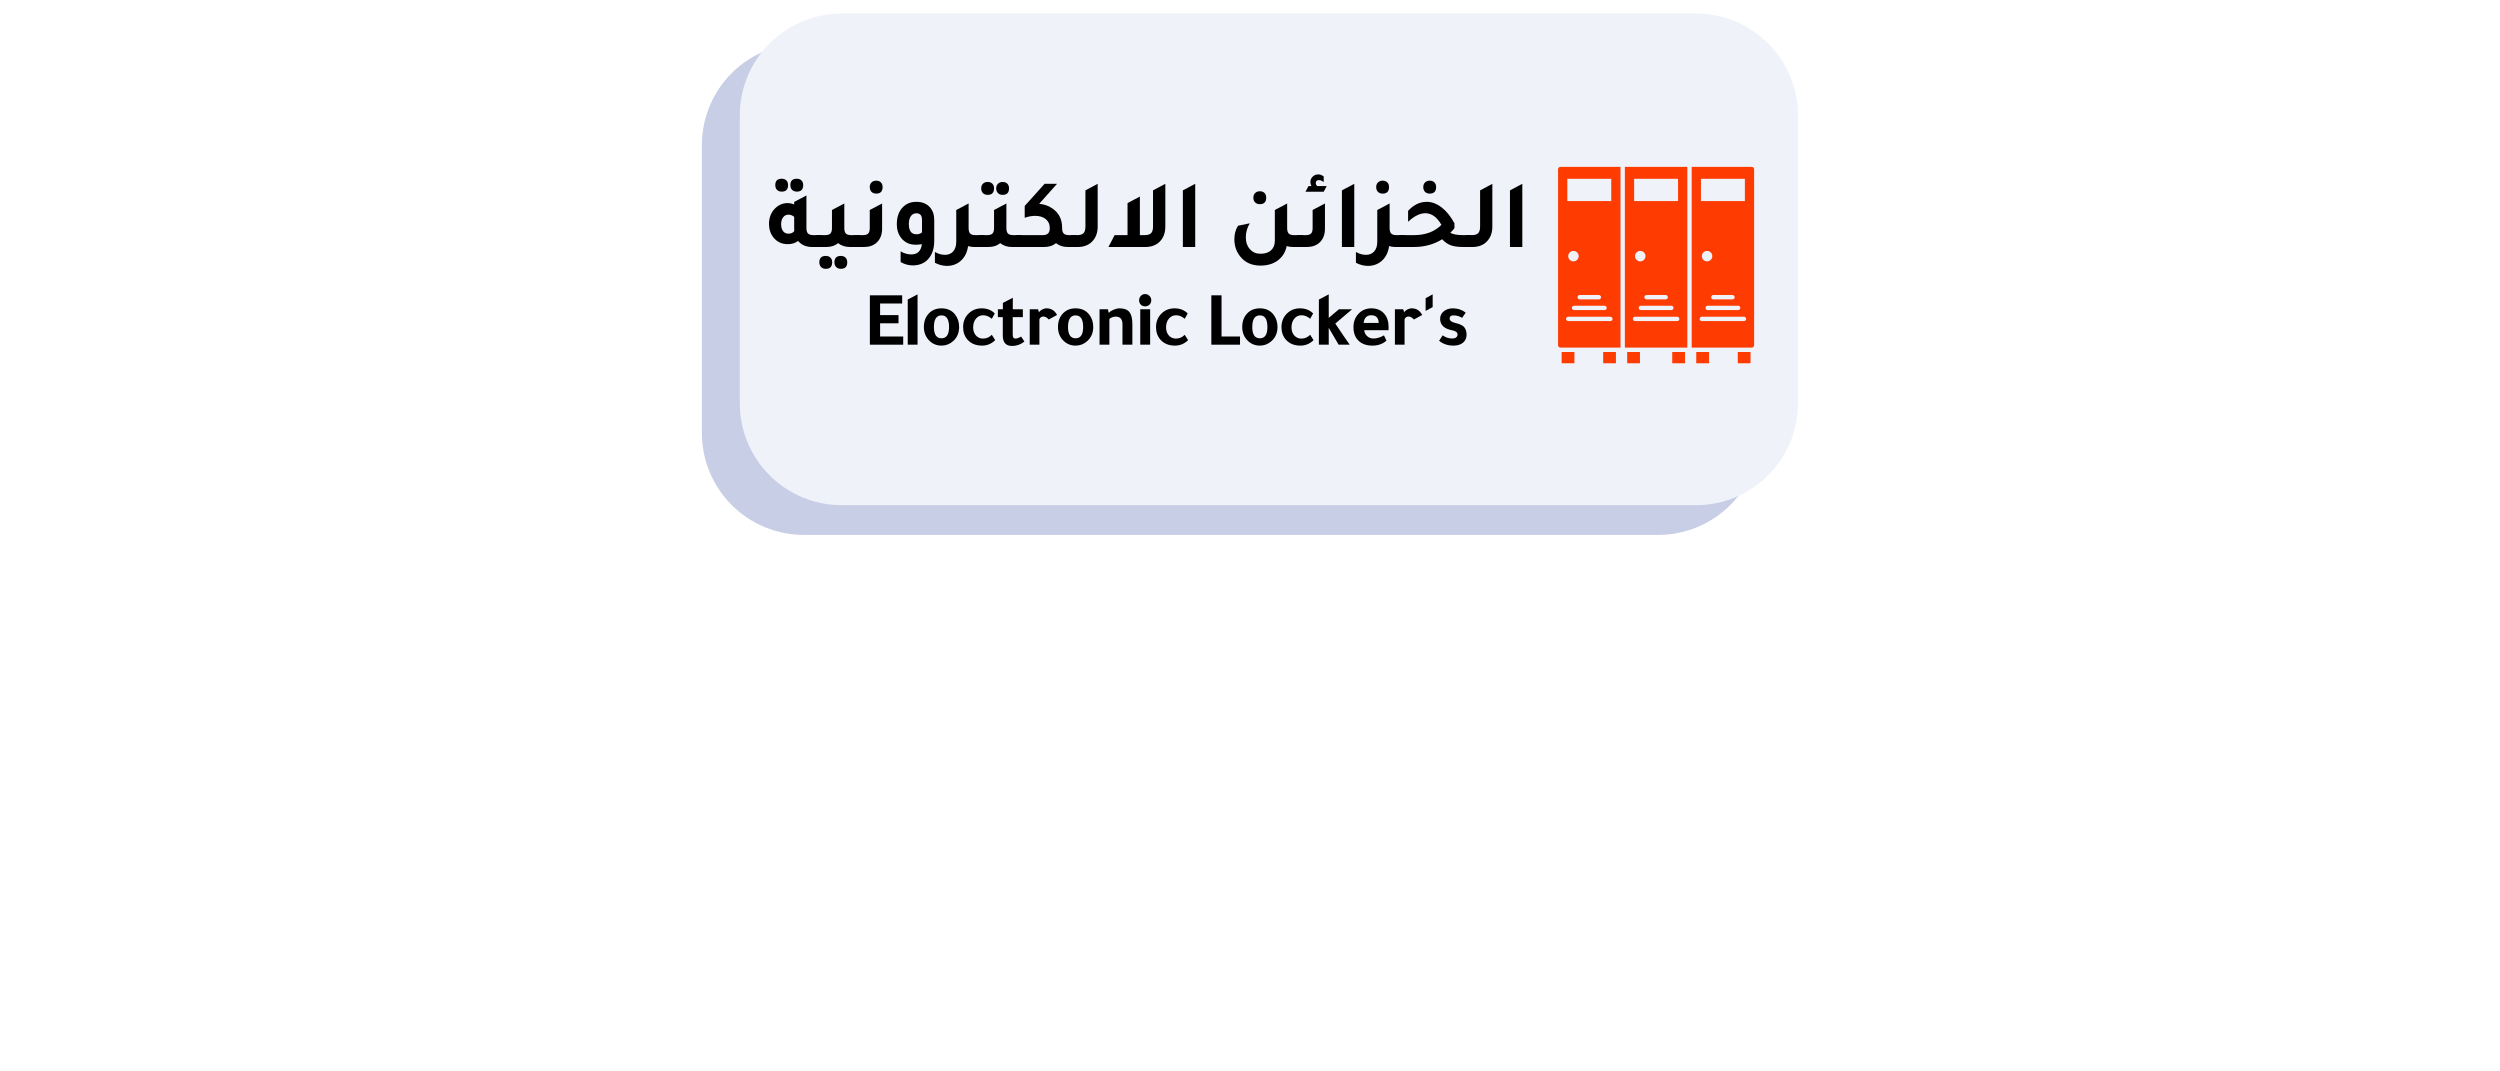 <svg xmlns="http://www.w3.org/2000/svg" xmlns:xlink="http://www.w3.org/1999/xlink" width="1400" zoomAndPan="magnify" viewBox="0 0 1050 450" height="600" preserveAspectRatio="xMidYMid meet" version="1.0"><defs><g/><clipPath id="cc7145f071"><path d="M 294.73 18 L 740 18 L 740 224.668 L 294.73 224.668 Z M 294.73 18 " clip-rule="nonzero"/></clipPath><clipPath id="834dc7e0aa"><path d="M 310 5.668 L 755.23 5.668 L 755.23 213 L 310 213 Z M 310 5.668 " clip-rule="nonzero"/></clipPath><clipPath id="3dea56107e"><path d="M 654.285 70.078 L 681 70.078 L 681 146 L 654.285 146 Z M 654.285 70.078 " clip-rule="nonzero"/></clipPath><clipPath id="3d5d9ce391"><path d="M 682 70.078 L 709 70.078 L 709 146 L 682 146 Z M 682 70.078 " clip-rule="nonzero"/></clipPath><clipPath id="3c48ce5624"><path d="M 710 70.078 L 736.785 70.078 L 736.785 146 L 710 146 Z M 710 70.078 " clip-rule="nonzero"/></clipPath><clipPath id="ce2d000641"><path d="M 655 147 L 662 147 L 662 152.578 L 655 152.578 Z M 655 147 " clip-rule="nonzero"/></clipPath><clipPath id="1f9df066cc"><path d="M 673 147 L 679 147 L 679 152.578 L 673 152.578 Z M 673 147 " clip-rule="nonzero"/></clipPath><clipPath id="9df91b7e75"><path d="M 683 147 L 689 147 L 689 152.578 L 683 152.578 Z M 683 147 " clip-rule="nonzero"/></clipPath><clipPath id="852a3840bd"><path d="M 702 147 L 708 147 L 708 152.578 L 702 152.578 Z M 702 147 " clip-rule="nonzero"/></clipPath><clipPath id="4bfeb30b7f"><path d="M 712 147 L 718 147 L 718 152.578 L 712 152.578 Z M 712 147 " clip-rule="nonzero"/></clipPath><clipPath id="812f16359b"><path d="M 729 147 L 736 147 L 736 152.578 L 729 152.578 Z M 729 147 " clip-rule="nonzero"/></clipPath></defs><rect x="-105" width="1260" fill="#ffffff" y="-45" height="540" fill-opacity="1"/><rect x="-105" width="1260" fill="#ffffff" y="-45" height="540" fill-opacity="1"/><rect x="-105" width="1260" fill="#ffffff" y="-45" height="540" fill-opacity="1"/><g clip-path="url(#cc7145f071)"><path fill="#c7cee5" d="M 337.641 18.148 L 696.398 18.148 C 697.801 18.148 699.203 18.219 700.598 18.355 C 701.996 18.492 703.383 18.699 704.758 18.973 C 706.137 19.246 707.496 19.586 708.84 19.992 C 710.18 20.398 711.5 20.871 712.797 21.406 C 714.094 21.941 715.359 22.543 716.598 23.203 C 717.836 23.863 719.039 24.582 720.207 25.359 C 721.371 26.141 722.5 26.973 723.582 27.863 C 724.668 28.75 725.707 29.691 726.699 30.684 C 727.691 31.672 728.633 32.711 729.523 33.793 C 730.414 34.879 731.25 36 732.027 37.168 C 732.809 38.332 733.527 39.531 734.191 40.77 C 734.852 42.004 735.449 43.27 735.988 44.566 C 736.523 45.859 736.996 47.176 737.406 48.52 C 737.812 49.859 738.152 51.219 738.426 52.59 C 738.699 53.965 738.906 55.352 739.043 56.746 C 739.18 58.141 739.25 59.539 739.25 60.941 L 739.25 181.879 C 739.25 183.277 739.18 184.676 739.043 186.07 C 738.906 187.465 738.699 188.852 738.426 190.227 C 738.152 191.602 737.812 192.957 737.406 194.297 C 736.996 195.641 736.523 196.957 735.988 198.254 C 735.453 199.547 734.852 200.812 734.191 202.047 C 733.527 203.285 732.809 204.484 732.027 205.648 C 731.25 206.816 730.414 207.941 729.523 209.023 C 728.633 210.105 727.691 211.145 726.699 212.133 C 725.707 213.125 724.668 214.066 723.582 214.953 C 722.5 215.844 721.371 216.676 720.207 217.457 C 719.039 218.234 717.836 218.953 716.598 219.613 C 715.359 220.277 714.094 220.875 712.797 221.41 C 711.5 221.945 710.18 222.418 708.84 222.824 C 707.496 223.23 706.137 223.57 704.758 223.844 C 703.383 224.117 701.996 224.324 700.598 224.461 C 699.203 224.598 697.801 224.668 696.398 224.668 L 337.641 224.668 C 336.238 224.668 334.84 224.598 333.441 224.461 C 332.047 224.324 330.66 224.117 329.281 223.844 C 327.906 223.57 326.547 223.23 325.203 222.824 C 323.859 222.418 322.539 221.945 321.242 221.41 C 319.945 220.875 318.68 220.277 317.441 219.613 C 316.203 218.953 315.004 218.234 313.836 217.457 C 312.668 216.676 311.543 215.844 310.457 214.953 C 309.371 214.066 308.336 213.125 307.34 212.133 C 306.348 211.145 305.406 210.105 304.52 209.023 C 303.629 207.941 302.793 206.816 302.012 205.648 C 301.234 204.484 300.512 203.285 299.852 202.047 C 299.188 200.812 298.59 199.547 298.055 198.254 C 297.516 196.957 297.043 195.641 296.637 194.297 C 296.23 192.957 295.887 191.602 295.613 190.227 C 295.34 188.852 295.137 187.465 294.996 186.07 C 294.859 184.676 294.789 183.277 294.789 181.879 L 294.789 60.941 C 294.789 59.539 294.859 58.141 294.996 56.746 C 295.137 55.352 295.34 53.965 295.613 52.59 C 295.887 51.219 296.23 49.859 296.637 48.52 C 297.043 47.176 297.516 45.859 298.055 44.566 C 298.59 43.27 299.188 42.004 299.852 40.77 C 300.512 39.531 301.234 38.332 302.012 37.168 C 302.793 36 303.629 34.879 304.52 33.793 C 305.406 32.711 306.348 31.672 307.34 30.684 C 308.336 29.691 309.371 28.75 310.457 27.863 C 311.543 26.973 312.668 26.141 313.836 25.359 C 315.004 24.582 316.203 23.863 317.441 23.203 C 318.68 22.543 319.945 21.941 321.242 21.406 C 322.539 20.871 323.859 20.398 325.203 19.992 C 326.547 19.586 327.906 19.246 329.281 18.973 C 330.66 18.699 332.047 18.492 333.441 18.355 C 334.84 18.219 336.238 18.148 337.641 18.148 Z M 337.641 18.148 " fill-opacity="1" fill-rule="nonzero"/></g><g clip-path="url(#834dc7e0aa)"><path fill="#f0f2fa" d="M 353.551 5.668 L 712.309 5.668 C 713.711 5.668 715.109 5.734 716.508 5.875 C 717.902 6.012 719.289 6.215 720.668 6.488 C 722.043 6.762 723.402 7.102 724.746 7.512 C 726.09 7.918 727.41 8.387 728.707 8.926 C 730 9.461 731.27 10.059 732.508 10.719 C 733.746 11.379 734.945 12.102 736.113 12.879 C 737.281 13.656 738.406 14.492 739.492 15.379 C 740.574 16.27 741.613 17.211 742.605 18.199 C 743.598 19.191 744.539 20.23 745.43 21.312 C 746.32 22.395 747.156 23.52 747.938 24.684 C 748.715 25.852 749.438 27.051 750.098 28.285 C 750.758 29.523 751.359 30.789 751.895 32.082 C 752.434 33.379 752.906 34.695 753.312 36.035 C 753.719 37.379 754.062 38.734 754.336 40.109 C 754.609 41.484 754.812 42.867 754.953 44.262 C 755.09 45.656 755.156 47.055 755.156 48.457 L 755.156 169.395 C 755.156 170.797 755.09 172.195 754.953 173.59 C 754.812 174.984 754.609 176.367 754.336 177.742 C 754.062 179.117 753.719 180.477 753.312 181.816 C 752.906 183.156 752.434 184.477 751.895 185.77 C 751.359 187.066 750.758 188.332 750.098 189.566 C 749.438 190.801 748.715 192.004 747.938 193.168 C 747.156 194.332 746.32 195.457 745.43 196.543 C 744.539 197.625 743.598 198.66 742.605 199.652 C 741.613 200.645 740.574 201.582 739.492 202.473 C 738.406 203.363 737.281 204.195 736.113 204.973 C 734.945 205.754 733.746 206.473 732.508 207.133 C 731.27 207.793 730 208.391 728.707 208.93 C 727.41 209.465 726.09 209.938 724.746 210.344 C 723.402 210.75 722.043 211.09 720.668 211.363 C 719.289 211.637 717.902 211.844 716.508 211.98 C 715.109 212.117 713.711 212.188 712.309 212.188 L 353.551 212.188 C 352.145 212.188 350.746 212.117 349.348 211.98 C 347.953 211.844 346.566 211.637 345.191 211.363 C 343.812 211.09 342.453 210.75 341.109 210.344 C 339.77 209.938 338.449 209.465 337.152 208.93 C 335.855 208.391 334.586 207.793 333.352 207.133 C 332.113 206.473 330.91 205.754 329.742 204.973 C 328.574 204.195 327.449 203.363 326.367 202.473 C 325.281 201.582 324.242 200.645 323.25 199.652 C 322.258 198.66 321.316 197.625 320.426 196.543 C 319.535 195.457 318.699 194.332 317.922 193.168 C 317.141 192.004 316.422 190.801 315.758 189.566 C 315.098 188.332 314.496 187.066 313.961 185.77 C 313.422 184.477 312.953 183.156 312.543 181.816 C 312.137 180.477 311.797 179.117 311.523 177.742 C 311.25 176.367 311.043 174.984 310.906 173.59 C 310.766 172.195 310.699 170.797 310.699 169.395 L 310.699 48.457 C 310.699 47.055 310.766 45.656 310.906 44.262 C 311.043 42.867 311.25 41.484 311.523 40.109 C 311.797 38.734 312.137 37.379 312.543 36.035 C 312.953 34.695 313.422 33.379 313.961 32.082 C 314.496 30.789 315.098 29.523 315.758 28.285 C 316.422 27.051 317.141 25.852 317.922 24.684 C 318.699 23.52 319.535 22.395 320.426 21.312 C 321.316 20.23 322.258 19.191 323.25 18.199 C 324.242 17.211 325.281 16.27 326.367 15.379 C 327.449 14.492 328.574 13.656 329.742 12.879 C 330.91 12.102 332.113 11.379 333.352 10.719 C 334.586 10.059 335.855 9.461 337.152 8.926 C 338.449 8.387 339.77 7.918 341.109 7.512 C 342.453 7.102 343.812 6.762 345.191 6.488 C 346.566 6.215 347.953 6.012 349.348 5.875 C 350.746 5.734 352.145 5.668 353.551 5.668 Z M 353.551 5.668 " fill-opacity="1" fill-rule="nonzero"/></g><g fill="#000000" fill-opacity="1"><g transform="translate(321.744, 103.736)"><g><path d="M 6.578 -23.25 C 5.754 -23.25 5.098 -23.492 4.609 -23.984 C 4.117 -24.473 3.875 -25.145 3.875 -26 C 3.875 -27.781 4.773 -28.672 6.578 -28.672 C 7.398 -28.672 8.051 -28.43 8.531 -27.953 C 9.008 -27.473 9.25 -26.82 9.25 -26 C 9.25 -24.164 8.359 -23.25 6.578 -23.25 Z M 12.922 -23.25 C 12.098 -23.25 11.438 -23.492 10.938 -23.984 C 10.445 -24.473 10.203 -25.145 10.203 -26 C 10.203 -27.781 11.109 -28.672 12.922 -28.672 C 13.742 -28.672 14.395 -28.43 14.875 -27.953 C 15.352 -27.473 15.594 -26.82 15.594 -26 C 15.594 -24.164 14.703 -23.25 12.922 -23.25 Z M 19.875 -4.984 L 23.578 -4.984 L 23.578 0 L 19.375 0 C 16.82 0 14.848 -0.848 13.453 -2.547 C 12.273 -1.641 10.836 -1.188 9.141 -1.188 C 6.609 -1.188 4.586 -2.133 3.078 -4.031 C 1.848 -5.594 1.234 -7.473 1.234 -9.672 C 1.234 -12.379 2.113 -14.586 3.875 -16.297 C 5.352 -17.723 7.066 -18.438 9.016 -18.438 C 10.023 -18.438 10.957 -18.242 11.812 -17.859 L 11.812 -18.922 L 16.953 -21.641 L 16.953 -7.938 C 16.953 -6.863 17.176 -6.102 17.625 -5.656 C 18.082 -5.207 18.832 -4.984 19.875 -4.984 Z M 11.812 -12.672 C 11.094 -13.273 10.281 -13.578 9.375 -13.578 C 8.469 -13.578 7.734 -13.207 7.172 -12.469 C 6.609 -11.727 6.328 -10.754 6.328 -9.547 C 6.328 -8.336 6.602 -7.375 7.156 -6.656 C 7.707 -5.945 8.461 -5.594 9.422 -5.594 C 10.461 -5.594 11.27 -5.953 11.844 -6.672 C 11.82 -6.891 11.812 -7.227 11.812 -7.688 Z M 11.812 -12.672 "/></g></g></g><g fill="#000000" fill-opacity="1"><g transform="translate(344.078, 103.736)"><g><path d="M 13.406 -4.984 L 17.109 -4.984 L 17.109 0 L 12.922 0 C 10.922 0 9.258 -0.535 7.938 -1.609 C 6.625 -0.535 4.969 0 2.969 0 L -1.234 0 L -1.234 -4.984 L 2.469 -4.984 C 3.508 -4.984 4.25 -5.207 4.688 -5.656 C 5.125 -6.102 5.344 -6.863 5.344 -7.938 L 5.344 -15.547 L 10.531 -18.266 L 10.531 -7.938 C 10.531 -6.863 10.75 -6.102 11.188 -5.656 C 11.625 -5.207 12.363 -4.984 13.406 -4.984 Z M 2.75 3.75 C 3.57 3.75 4.223 3.988 4.703 4.469 C 5.191 4.945 5.438 5.598 5.438 6.422 C 5.438 8.254 4.539 9.172 2.75 9.172 C 1.926 9.172 1.27 8.922 0.781 8.422 C 0.289 7.93 0.047 7.266 0.047 6.422 C 0.047 4.641 0.945 3.75 2.75 3.75 Z M 9.094 3.75 C 9.914 3.75 10.566 3.988 11.047 4.469 C 11.523 4.945 11.766 5.598 11.766 6.422 C 11.766 8.254 10.875 9.172 9.094 9.172 C 8.27 9.172 7.609 8.922 7.109 8.422 C 6.617 7.93 6.375 7.266 6.375 6.422 C 6.375 4.641 7.281 3.75 9.094 3.75 Z M 9.094 3.75 "/></g></g></g><g fill="#000000" fill-opacity="1"><g transform="translate(359.955, 103.736)"><g><path d="M 8.062 -22.422 C 7.238 -22.422 6.578 -22.664 6.078 -23.156 C 5.586 -23.656 5.344 -24.328 5.344 -25.172 C 5.344 -25.973 5.586 -26.617 6.078 -27.109 C 6.578 -27.609 7.238 -27.859 8.062 -27.859 C 8.883 -27.859 9.535 -27.613 10.016 -27.125 C 10.492 -26.645 10.734 -25.992 10.734 -25.172 C 10.734 -23.336 9.844 -22.422 8.062 -22.422 Z M -1.234 0 L -1.234 -4.984 L 2.469 -4.984 C 3.508 -4.984 4.25 -5.207 4.688 -5.656 C 5.125 -6.102 5.344 -6.863 5.344 -7.938 L 5.344 -15.547 L 10.531 -18.266 L 10.531 -7.688 C 10.531 -5.195 9.766 -3.25 8.234 -1.844 C 6.891 -0.613 5.133 0 2.969 0 Z M -1.234 0 "/></g></g></g><g fill="#000000" fill-opacity="1"><g transform="translate(374.187, 103.736)"><g><path d="M 13 -1.188 C 12.145 -1.031 11.27 -0.953 10.375 -0.953 C 7.844 -0.953 5.82 -1.895 4.312 -3.781 C 3.082 -5.375 2.469 -7.297 2.469 -9.547 C 2.469 -12.555 3.289 -14.926 4.938 -16.656 C 6.395 -18.195 8.316 -18.969 10.703 -18.969 C 13.141 -18.969 15.047 -18.188 16.422 -16.625 C 17.598 -15.281 18.188 -13.523 18.188 -11.359 L 18.188 -2.547 C 18.188 0.68 17.336 3.227 15.641 5.094 C 14.047 6.852 11.879 7.734 9.141 7.734 C 7.41 7.734 5.723 7.266 4.078 6.328 L 4.078 1.844 C 5.555 2.695 7.035 3.125 8.516 3.125 C 11.172 3.125 12.664 1.688 13 -1.188 Z M 13.047 -11.438 C 13.047 -13.25 12.266 -14.156 10.703 -14.156 C 9.711 -14.156 8.938 -13.754 8.375 -12.953 C 7.812 -12.16 7.531 -11.078 7.531 -9.703 C 7.531 -6.797 8.57 -5.344 10.656 -5.344 C 11.75 -5.344 12.547 -5.617 13.047 -6.172 Z M 13.047 -11.438 "/></g></g></g><g fill="#000000" fill-opacity="1"><g transform="translate(395.658, 103.736)"><g><path d="M 14.031 -4.984 L 17.734 -4.984 L 17.734 0 L 13.531 0 C 12.602 0 11.738 -0.125 10.938 -0.375 C 10.582 2.258 9.531 4.348 7.781 5.891 C 6.188 7.254 4.281 7.938 2.062 7.938 C 0.332 7.938 -1.352 7.5 -3 6.625 L -3 2.094 C -1.57 2.895 -0.176 3.297 1.188 3.297 C 2.695 3.297 3.867 2.805 4.703 1.828 C 5.547 0.859 5.969 -0.488 5.969 -2.219 L 5.969 -15.547 L 9.344 -17.312 L 11.109 -18.266 L 11.109 -18.219 L 11.156 -18.266 L 11.156 -7.938 C 11.156 -6.863 11.375 -6.102 11.812 -5.656 C 12.25 -5.207 12.988 -4.984 14.031 -4.984 Z M 14.031 -4.984 "/></g></g></g><g fill="#000000" fill-opacity="1"><g transform="translate(412.152, 103.736)"><g><path d="M 2.672 -21.891 C 1.848 -21.891 1.188 -22.133 0.688 -22.625 C 0.195 -23.125 -0.047 -23.797 -0.047 -24.641 C -0.047 -25.441 0.195 -26.086 0.688 -26.578 C 1.188 -27.066 1.848 -27.312 2.672 -27.312 C 3.492 -27.312 4.145 -27.07 4.625 -26.594 C 5.102 -26.113 5.344 -25.461 5.344 -24.641 C 5.344 -22.805 4.453 -21.891 2.672 -21.891 Z M 8.969 -21.891 C 8.145 -21.891 7.484 -22.141 6.984 -22.641 C 6.492 -23.148 6.25 -23.816 6.25 -24.641 C 6.25 -25.441 6.504 -26.086 7.016 -26.578 C 7.523 -27.066 8.176 -27.312 8.969 -27.312 C 9.789 -27.312 10.441 -27.07 10.922 -26.594 C 11.398 -26.113 11.641 -25.461 11.641 -24.641 C 11.641 -22.805 10.75 -21.891 8.969 -21.891 Z M 13.406 -4.984 L 17.109 -4.984 L 17.109 0 L 12.922 0 C 10.922 0 9.258 -0.535 7.938 -1.609 C 6.625 -0.535 4.969 0 2.969 0 L -1.234 0 L -1.234 -4.984 L 2.469 -4.984 C 3.508 -4.984 4.25 -5.207 4.688 -5.656 C 5.125 -6.102 5.344 -6.863 5.344 -7.938 L 5.344 -15.547 L 10.531 -18.266 L 10.531 -7.938 C 10.531 -6.863 10.75 -6.102 11.188 -5.656 C 11.625 -5.207 12.363 -4.984 13.406 -4.984 Z M 13.406 -4.984 "/></g></g></g><g fill="#000000" fill-opacity="1"><g transform="translate(428.029, 103.736)"><g><path d="M 20.984 -4.984 L 24.234 -4.984 L 24.234 0 L 20.453 0 C 18.441 0 16.797 -0.535 15.516 -1.609 C 14.191 -0.535 12.531 0 10.531 0 L -1.234 0 L -1.234 -4.984 L 10 -4.984 C 11.914 -4.984 12.875 -5.926 12.875 -7.812 L 12.875 -8.062 C 12.875 -9.57 12.312 -10.785 11.188 -11.703 C 10.062 -12.617 8.582 -13.078 6.75 -13.078 C 5.352 -13.078 3.883 -12.805 2.344 -12.266 L 2.344 -17.234 L 10.703 -26.531 L 15.922 -26.531 L 8.438 -18.141 C 10.602 -17.922 12.441 -17.273 13.953 -16.203 C 16.691 -14.336 18.062 -11.641 18.062 -8.109 L 18.062 -7.938 C 18.062 -6.863 18.285 -6.102 18.734 -5.656 C 19.191 -5.207 19.941 -4.984 20.984 -4.984 Z M 20.984 -4.984 "/></g></g></g><g fill="#000000" fill-opacity="1"><g transform="translate(451.022, 103.736)"><g><path d="M -1.234 0 L -1.234 -4.984 L 1.359 -4.984 C 2.617 -4.984 3.516 -5.254 4.047 -5.797 C 4.586 -6.348 4.859 -7.281 4.859 -8.594 L 4.859 -23.781 L 10 -26.531 L 10 -8.562 C 10 -5.895 9.188 -3.77 7.562 -2.188 C 6.082 -0.727 4.109 0 1.641 0 Z M -1.234 0 "/></g></g></g><g fill="#000000" fill-opacity="1"><g transform="translate(464.719, 103.736)"><g><path d="M 19.547 -23.781 L 24.719 -26.531 L 24.719 -8.562 C 24.719 -5.895 23.91 -3.77 22.297 -2.188 C 20.785 -0.727 18.797 0 16.328 0 L 0.828 0 L 3.422 -4.984 L 8.844 -4.984 L 8.844 -18.438 L 14.031 -21.188 L 14.031 -4.984 L 16.047 -4.984 C 17.305 -4.984 18.203 -5.254 18.734 -5.797 C 19.273 -6.348 19.547 -7.281 19.547 -8.594 Z M 19.547 -23.781 "/></g></g></g><g fill="#000000" fill-opacity="1"><g transform="translate(493.1, 103.736)"><g><path d="M 3.703 0 L 3.703 -23.781 L 8.891 -26.531 L 8.891 0 Z M 3.703 0 "/></g></g></g><g fill="#000000" fill-opacity="1"><g transform="translate(505.686, 103.736)"><g/></g></g><g fill="#000000" fill-opacity="1"><g transform="translate(515.558, 103.736)"><g><path d="M 13.578 -17.984 C 12.754 -17.984 12.094 -18.227 11.594 -18.719 C 11.102 -19.207 10.859 -19.879 10.859 -20.734 C 10.859 -21.523 11.102 -22.164 11.594 -22.656 C 12.094 -23.156 12.754 -23.406 13.578 -23.406 C 14.398 -23.406 15.051 -23.164 15.531 -22.688 C 16.008 -22.207 16.25 -21.555 16.25 -20.734 C 16.25 -18.898 15.359 -17.984 13.578 -17.984 Z M 27.938 -4.984 L 31.641 -4.984 L 31.641 0 L 27.438 0 C 26.508 0 25.645 -0.125 24.844 -0.375 C 24.32 2.258 22.992 4.332 20.859 5.844 C 18.941 7.156 16.609 7.812 13.859 7.812 C 10.16 7.812 7.297 6.508 5.266 3.906 C 3.672 1.875 2.875 -0.508 2.875 -3.25 C 2.875 -5.414 3.383 -7.305 4.406 -8.922 L 9.344 -9.953 C 8.238 -8.086 7.688 -6.129 7.688 -4.078 C 7.688 -1.992 8.281 -0.305 9.469 0.984 C 10.594 2.223 12.055 2.844 13.859 2.844 C 15.754 2.844 17.227 2.359 18.281 1.391 C 19.344 0.43 19.875 -0.91 19.875 -2.641 L 19.875 -15.547 L 25.047 -18.266 L 25.047 -7.938 C 25.047 -6.863 25.266 -6.102 25.703 -5.656 C 26.148 -5.207 26.895 -4.984 27.938 -4.984 Z M 27.938 -4.984 "/></g></g></g><g fill="#000000" fill-opacity="1"><g transform="translate(545.955, 103.736)"><g><path d="M 2.344 -23.203 L 3.625 -25.594 L 4.859 -25.594 C 4.555 -26.133 4.406 -26.695 4.406 -27.281 C 4.406 -28.156 4.723 -28.906 5.359 -29.531 C 6.004 -30.164 6.781 -30.484 7.688 -30.484 C 8.508 -30.484 9.281 -30.195 10 -29.625 L 10 -27.234 C 9.344 -27.805 8.68 -28.094 8.016 -28.094 C 7.117 -28.094 6.672 -27.68 6.672 -26.859 C 6.672 -26.453 6.848 -26.031 7.203 -25.594 L 11.266 -25.594 L 10 -23.203 Z M -1.234 0 L -1.234 -4.984 L 2.469 -4.984 C 3.508 -4.984 4.25 -5.207 4.688 -5.656 C 5.125 -6.102 5.344 -6.863 5.344 -7.938 L 5.344 -15.547 L 10.531 -18.266 L 10.531 -7.688 C 10.531 -5.195 9.766 -3.25 8.234 -1.844 C 6.891 -0.613 5.133 0 2.969 0 Z M -1.234 0 "/></g></g></g><g fill="#000000" fill-opacity="1"><g transform="translate(559.899, 103.736)"><g><path d="M 3.703 0 L 3.703 -23.781 L 8.891 -26.531 L 8.891 0 Z M 3.703 0 "/></g></g></g><g fill="#000000" fill-opacity="1"><g transform="translate(572.485, 103.736)"><g><path d="M 8.234 -22.422 C 7.41 -22.422 6.75 -22.664 6.25 -23.156 C 5.758 -23.656 5.516 -24.328 5.516 -25.172 C 5.516 -25.973 5.758 -26.617 6.25 -27.109 C 6.75 -27.609 7.41 -27.859 8.234 -27.859 C 9.055 -27.859 9.707 -27.613 10.188 -27.125 C 10.664 -26.645 10.906 -25.992 10.906 -25.172 C 10.906 -23.336 10.016 -22.422 8.234 -22.422 Z M 14.031 -4.984 L 17.734 -4.984 L 17.734 0 L 13.531 0 C 12.602 0 11.738 -0.125 10.938 -0.375 C 10.582 2.258 9.531 4.348 7.781 5.891 C 6.188 7.254 4.281 7.938 2.062 7.938 C 0.332 7.938 -1.352 7.5 -3 6.625 L -3 2.094 C -1.57 2.895 -0.176 3.297 1.188 3.297 C 2.695 3.297 3.867 2.805 4.703 1.828 C 5.547 0.859 5.969 -0.488 5.969 -2.219 L 5.969 -15.547 L 9.344 -17.312 L 11.109 -18.266 L 11.109 -18.219 L 11.156 -18.266 L 11.156 -7.938 C 11.156 -6.863 11.375 -6.102 11.812 -5.656 C 12.25 -5.207 12.988 -4.984 14.031 -4.984 Z M 14.031 -4.984 "/></g></g></g><g fill="#000000" fill-opacity="1"><g transform="translate(588.979, 103.736)"><g><path d="M 11.516 -22.422 C 10.691 -22.422 10.031 -22.664 9.531 -23.156 C 9.039 -23.656 8.797 -24.328 8.797 -25.172 C 8.797 -25.973 9.039 -26.617 9.531 -27.109 C 10.031 -27.609 10.691 -27.859 11.516 -27.859 C 12.336 -27.859 12.988 -27.613 13.469 -27.125 C 13.945 -26.645 14.188 -25.992 14.188 -25.172 C 14.188 -23.336 13.297 -22.422 11.516 -22.422 Z M 25.594 -4.984 L 29.047 -4.984 L 29.047 0 L 25.547 0 C 23.379 0 21.645 -0.238 20.344 -0.719 C 19.039 -1.195 17.828 -2.039 16.703 -3.25 C 13.273 -1.082 9.328 0 4.859 0 L -1.234 0 L -1.234 -4.984 L 4.891 -4.984 C 9.723 -4.984 13.566 -6.422 16.422 -9.297 C 14.555 -12.555 12.289 -14.188 9.625 -14.188 C 7.426 -14.188 5.023 -12.992 2.422 -10.609 L 2.422 -15.188 C 4.734 -17.707 7.344 -18.969 10.25 -18.969 C 12.383 -18.969 14.469 -18.188 16.5 -16.625 C 18.531 -15.062 20.328 -12.836 21.891 -9.953 L 21.891 -7.906 C 21.453 -7.32 20.875 -6.676 20.156 -5.969 C 21.25 -5.312 23.062 -4.984 25.594 -4.984 Z M 25.594 -4.984 "/></g></g></g><g fill="#000000" fill-opacity="1"><g transform="translate(616.784, 103.736)"><g><path d="M -1.234 0 L -1.234 -4.984 L 1.359 -4.984 C 2.617 -4.984 3.516 -5.254 4.047 -5.797 C 4.586 -6.348 4.859 -7.281 4.859 -8.594 L 4.859 -23.781 L 10 -26.531 L 10 -8.562 C 10 -5.895 9.188 -3.77 7.562 -2.188 C 6.082 -0.727 4.109 0 1.641 0 Z M -1.234 0 "/></g></g></g><g fill="#000000" fill-opacity="1"><g transform="translate(630.481, 103.736)"><g><path d="M 3.703 0 L 3.703 -23.781 L 8.891 -26.531 L 8.891 0 Z M 3.703 0 "/></g></g></g><g fill="#000000" fill-opacity="1"><g transform="translate(363.252, 144.769)"><g><path d="M 2.094 -20.734 L 15.656 -20.734 L 15.656 -17.297 L 6.391 -17.297 L 6.391 -12.422 L 14.125 -12.422 L 14.125 -8.984 L 6.391 -8.984 L 6.391 -3.438 L 16.094 -3.438 L 16.094 0 L 2.094 0 Z M 2.094 -20.734 "/></g></g></g><g fill="#000000" fill-opacity="1"><g transform="translate(379.012, 144.769)"><g><path d="M 6.359 -21.141 L 6.359 0 L 2.234 0 L 2.234 -18.969 Z M 6.359 -21.141 "/></g></g></g><g fill="#000000" fill-opacity="1"><g transform="translate(386.777, 144.769)"><g><path d="M 8.656 -15.266 C 11.094 -15.266 12.988 -14.406 14.344 -12.688 C 15.488 -11.238 16.062 -9.477 16.062 -7.406 C 16.062 -4.977 15.219 -3.008 13.531 -1.5 C 12.133 -0.238 10.508 0.391 8.656 0.391 C 6.488 0.391 4.676 -0.414 3.219 -2.031 C 1.906 -3.5 1.25 -5.289 1.25 -7.406 C 1.25 -9.812 1.977 -11.754 3.438 -13.234 C 4.77 -14.586 6.508 -15.266 8.656 -15.266 Z M 8.656 -2.688 C 10.77 -2.688 11.828 -4.258 11.828 -7.406 C 11.828 -10.676 10.77 -12.312 8.656 -12.312 C 6.531 -12.312 5.469 -10.676 5.469 -7.406 C 5.469 -4.258 6.531 -2.688 8.656 -2.688 Z M 8.656 -2.688 "/></g></g></g><g fill="#000000" fill-opacity="1"><g transform="translate(403.257, 144.769)"><g><path d="M 14.719 -1.906 C 13.164 -0.375 11.328 0.391 9.203 0.391 C 6.672 0.391 4.66 -0.414 3.172 -2.031 C 1.891 -3.445 1.25 -5.227 1.25 -7.375 C 1.25 -9.77 2.078 -11.734 3.734 -13.266 C 5.172 -14.598 6.93 -15.266 9.016 -15.266 C 11.305 -15.266 13.148 -14.547 14.547 -13.109 L 13.297 -10.875 C 12.18 -11.863 10.973 -12.359 9.672 -12.359 C 8.441 -12.359 7.43 -11.879 6.641 -10.922 C 5.859 -9.973 5.469 -8.758 5.469 -7.281 C 5.469 -5.895 5.852 -4.758 6.625 -3.875 C 7.406 -3 8.395 -2.562 9.594 -2.562 C 11.039 -2.562 12.273 -3.094 13.297 -4.156 Z M 14.719 -1.906 "/></g></g></g><g fill="#000000" fill-opacity="1"><g transform="translate(418.066, 144.769)"><g><path d="M 11.531 -11.562 L 7.281 -11.562 L 7.281 -4.188 C 7.281 -3.102 7.641 -2.562 8.359 -2.562 C 9.016 -2.562 9.832 -2.844 10.812 -3.406 L 12.188 -1.312 C 10.633 -0.082 8.922 0.531 7.047 0.531 C 4.422 0.531 3.109 -0.91 3.109 -3.797 L 3.109 -11.562 L 1.047 -11.562 L 1.047 -14.875 L 3.141 -14.875 L 3.141 -17.531 C 4.234 -18.125 5.625 -18.852 7.312 -19.719 L 7.312 -14.875 L 11.531 -14.875 Z M 11.531 -11.562 "/></g></g></g><g fill="#000000" fill-opacity="1"><g transform="translate(430.254, 144.769)"><g><path d="M 5.734 -14.875 L 6.125 -13.562 C 6.344 -14.02 6.766 -14.414 7.391 -14.75 C 8.016 -15.094 8.656 -15.266 9.312 -15.266 C 11.27 -15.266 12.734 -14.336 13.703 -12.484 L 10.219 -10.578 C 9.5 -11.41 8.734 -11.828 7.922 -11.828 C 7.18 -11.828 6.641 -11.445 6.297 -10.688 L 6.297 0 L 2.234 0 L 2.234 -14.875 Z M 5.734 -14.875 "/></g></g></g><g fill="#000000" fill-opacity="1"><g transform="translate(443.098, 144.769)"><g><path d="M 8.656 -15.266 C 11.094 -15.266 12.988 -14.406 14.344 -12.688 C 15.488 -11.238 16.062 -9.477 16.062 -7.406 C 16.062 -4.977 15.219 -3.008 13.531 -1.5 C 12.133 -0.238 10.508 0.391 8.656 0.391 C 6.488 0.391 4.676 -0.414 3.219 -2.031 C 1.906 -3.5 1.25 -5.289 1.25 -7.406 C 1.25 -9.812 1.977 -11.754 3.438 -13.234 C 4.77 -14.586 6.508 -15.266 8.656 -15.266 Z M 8.656 -2.688 C 10.77 -2.688 11.828 -4.258 11.828 -7.406 C 11.828 -10.676 10.77 -12.312 8.656 -12.312 C 6.531 -12.312 5.469 -10.676 5.469 -7.406 C 5.469 -4.258 6.531 -2.688 8.656 -2.688 Z M 8.656 -2.688 "/></g></g></g><g fill="#000000" fill-opacity="1"><g transform="translate(459.578, 144.769)"><g><path d="M 6.219 -13.438 C 6.656 -13.938 7.312 -14.363 8.188 -14.719 C 9.062 -15.082 9.895 -15.266 10.688 -15.266 C 12.562 -15.266 13.914 -14.75 14.75 -13.719 C 15.594 -12.695 16.016 -11.039 16.016 -8.75 L 16.016 0 L 11.859 0 L 11.859 -8.578 C 11.859 -10.723 10.91 -11.797 9.016 -11.797 C 8.535 -11.797 8.02 -11.691 7.469 -11.484 C 6.926 -11.273 6.555 -11.039 6.359 -10.781 L 6.359 0 L 2.234 0 L 2.234 -14.875 L 5.734 -14.875 C 5.836 -14.312 5.945 -13.832 6.062 -13.438 Z M 6.219 -13.438 "/></g></g></g><g fill="#000000" fill-opacity="1"><g transform="translate(476.844, 144.769)"><g><path d="M 6.219 -14.875 L 6.219 0 L 2.062 0 L 2.062 -14.875 Z M 1.578 -18.672 C 1.578 -19.367 1.82 -19.973 2.312 -20.484 C 2.801 -21.004 3.383 -21.266 4.062 -21.266 C 4.781 -21.266 5.395 -21.008 5.906 -20.5 C 6.426 -20 6.688 -19.391 6.688 -18.672 C 6.688 -17.91 6.438 -17.289 5.938 -16.812 C 5.445 -16.332 4.82 -16.094 4.062 -16.094 C 3.344 -16.094 2.75 -16.336 2.281 -16.828 C 1.812 -17.316 1.578 -17.93 1.578 -18.672 Z M 1.578 -18.672 "/></g></g></g><g fill="#000000" fill-opacity="1"><g transform="translate(484.282, 144.769)"><g><path d="M 14.719 -1.906 C 13.164 -0.375 11.328 0.391 9.203 0.391 C 6.672 0.391 4.66 -0.414 3.172 -2.031 C 1.891 -3.445 1.25 -5.227 1.25 -7.375 C 1.25 -9.77 2.078 -11.734 3.734 -13.266 C 5.172 -14.598 6.93 -15.266 9.016 -15.266 C 11.305 -15.266 13.148 -14.547 14.547 -13.109 L 13.297 -10.875 C 12.18 -11.863 10.973 -12.359 9.672 -12.359 C 8.441 -12.359 7.43 -11.879 6.641 -10.922 C 5.859 -9.973 5.469 -8.758 5.469 -7.281 C 5.469 -5.895 5.852 -4.758 6.625 -3.875 C 7.406 -3 8.395 -2.562 9.594 -2.562 C 11.039 -2.562 12.273 -3.094 13.297 -4.156 Z M 14.719 -1.906 "/></g></g></g><g fill="#000000" fill-opacity="1"><g transform="translate(499.091, 144.769)"><g/></g></g><g fill="#000000" fill-opacity="1"><g transform="translate(506.135, 144.769)"><g><path d="M 2.625 0 L 2.625 -20.734 L 6.906 -20.734 L 6.906 -3.438 L 14.672 -3.438 L 14.672 0 Z M 2.625 0 "/></g></g></g><g fill="#000000" fill-opacity="1"><g transform="translate(520.486, 144.769)"><g><path d="M 8.656 -15.266 C 11.094 -15.266 12.988 -14.406 14.344 -12.688 C 15.488 -11.238 16.062 -9.477 16.062 -7.406 C 16.062 -4.977 15.219 -3.008 13.531 -1.5 C 12.133 -0.238 10.508 0.391 8.656 0.391 C 6.488 0.391 4.676 -0.414 3.219 -2.031 C 1.906 -3.5 1.25 -5.289 1.25 -7.406 C 1.25 -9.812 1.977 -11.754 3.438 -13.234 C 4.77 -14.586 6.508 -15.266 8.656 -15.266 Z M 8.656 -2.688 C 10.77 -2.688 11.828 -4.258 11.828 -7.406 C 11.828 -10.676 10.77 -12.312 8.656 -12.312 C 6.531 -12.312 5.469 -10.676 5.469 -7.406 C 5.469 -4.258 6.531 -2.688 8.656 -2.688 Z M 8.656 -2.688 "/></g></g></g><g fill="#000000" fill-opacity="1"><g transform="translate(536.966, 144.769)"><g><path d="M 14.719 -1.906 C 13.164 -0.375 11.328 0.391 9.203 0.391 C 6.672 0.391 4.66 -0.414 3.172 -2.031 C 1.891 -3.445 1.25 -5.227 1.25 -7.375 C 1.25 -9.77 2.078 -11.734 3.734 -13.266 C 5.172 -14.598 6.93 -15.266 9.016 -15.266 C 11.305 -15.266 13.148 -14.547 14.547 -13.109 L 13.297 -10.875 C 12.18 -11.863 10.973 -12.359 9.672 -12.359 C 8.441 -12.359 7.43 -11.879 6.641 -10.922 C 5.859 -9.973 5.469 -8.758 5.469 -7.281 C 5.469 -5.895 5.852 -4.758 6.625 -3.875 C 7.406 -3 8.395 -2.562 9.594 -2.562 C 11.039 -2.562 12.273 -3.094 13.297 -4.156 Z M 14.719 -1.906 "/></g></g></g><g fill="#000000" fill-opacity="1"><g transform="translate(551.775, 144.769)"><g><path d="M 16.094 -14.875 L 9.047 -8.875 C 11.66 -4.945 13.68 -1.988 15.109 0 L 10.453 0 C 8.617 -3.145 7.234 -5.504 6.297 -7.078 L 6.297 0 L 2.156 0 L 2.156 -18.969 L 6.297 -21.141 L 6.297 -11.266 C 7.359 -12.117 8.785 -13.32 10.578 -14.875 Z M 16.094 -14.875 "/></g></g></g><g fill="#000000" fill-opacity="1"><g transform="translate(567.207, 144.769)"><g><path d="M 15.984 -6.094 L 5.766 -6.094 C 5.848 -5.094 6.254 -4.258 6.984 -3.594 C 7.723 -2.926 8.594 -2.594 9.594 -2.594 C 11.02 -2.594 12.508 -3.031 14.062 -3.906 L 15.109 -1.703 C 13.535 -0.305 11.566 0.391 9.203 0.391 C 6.672 0.391 4.695 -0.328 3.281 -1.766 C 1.926 -3.117 1.25 -4.988 1.25 -7.375 C 1.25 -9.707 2.008 -11.641 3.531 -13.172 C 4.914 -14.566 6.664 -15.266 8.781 -15.266 C 11.133 -15.266 12.969 -14.469 14.281 -12.875 C 15.414 -11.52 15.984 -9.766 15.984 -7.609 Z M 5.531 -9.141 L 11.859 -9.141 C 11.754 -11.285 10.719 -12.359 8.75 -12.359 C 6.844 -12.359 5.77 -11.285 5.531 -9.141 Z M 5.531 -9.141 "/></g></g></g><g fill="#000000" fill-opacity="1"><g transform="translate(583.622, 144.769)"><g><path d="M 5.734 -14.875 L 6.125 -13.562 C 6.344 -14.02 6.766 -14.414 7.391 -14.75 C 8.016 -15.094 8.656 -15.266 9.312 -15.266 C 11.27 -15.266 12.734 -14.336 13.703 -12.484 L 10.219 -10.578 C 9.5 -11.41 8.734 -11.828 7.922 -11.828 C 7.18 -11.828 6.641 -11.445 6.297 -10.688 L 6.297 0 L 2.234 0 L 2.234 -14.875 Z M 5.734 -14.875 "/></g></g></g><g fill="#000000" fill-opacity="1"><g transform="translate(596.465, 144.769)"><g><path d="M 2.297 -14.188 L 2.297 -19.531 L 5.25 -21.141 L 5.25 -15.797 Z M 2.297 -14.188 "/></g></g></g><g fill="#000000" fill-opacity="1"><g transform="translate(603.182, 144.769)"><g><path d="M 10.906 -11.266 C 9.844 -11.961 8.617 -12.312 7.234 -12.312 C 6.191 -12.312 5.672 -11.863 5.672 -10.969 C 5.672 -10.145 6.379 -9.555 7.797 -9.203 C 9.566 -8.766 10.77 -8.273 11.406 -7.734 C 12.32 -6.941 12.781 -5.758 12.781 -4.188 C 12.781 -2.789 12.281 -1.676 11.281 -0.844 C 10.289 -0.02 8.957 0.391 7.281 0.391 C 4.895 0.391 2.883 -0.285 1.25 -1.641 L 2.75 -3.938 C 3.883 -3.039 5.25 -2.594 6.844 -2.594 C 7.477 -2.594 7.992 -2.742 8.391 -3.047 C 8.785 -3.348 8.984 -3.754 8.984 -4.266 C 8.984 -5.18 8.207 -5.781 6.656 -6.062 C 3.332 -6.695 1.672 -8.312 1.672 -10.906 C 1.672 -12.156 2.176 -13.191 3.188 -14.016 C 4.207 -14.848 5.484 -15.266 7.016 -15.266 C 9.086 -15.266 10.891 -14.664 12.422 -13.469 Z M 10.906 -11.266 "/></g></g></g><g clip-path="url(#3dea56107e)"><path fill="#fe3b00" d="M 654.387 71.098 L 654.387 144.977 C 654.387 145.535 654.848 145.996 655.406 145.996 L 680.613 145.996 L 680.613 70.078 L 655.406 70.078 C 654.848 70.078 654.387 70.539 654.387 71.098 Z M 657.727 133.941 C 657.727 133.438 658.137 133.027 658.645 133.027 L 676.355 133.027 C 676.859 133.027 677.27 133.438 677.27 133.941 C 677.27 134.449 676.859 134.859 676.355 134.859 L 658.645 134.859 C 658.137 134.859 657.727 134.449 657.727 133.941 Z M 662.562 124.824 C 662.562 124.316 662.973 123.906 663.48 123.906 L 671.52 123.906 C 672.027 123.906 672.438 124.316 672.438 124.824 C 672.438 125.332 672.027 125.742 671.52 125.742 L 663.48 125.742 C 662.973 125.742 662.562 125.332 662.562 124.824 Z M 660.18 129.316 C 660.18 128.809 660.594 128.398 661.098 128.398 L 673.902 128.398 C 674.406 128.398 674.816 128.809 674.816 129.316 C 674.816 129.82 674.406 130.23 673.902 130.23 L 661.098 130.23 C 660.594 130.23 660.18 129.82 660.18 129.316 Z M 660.844 105.379 C 662.059 105.379 663.043 106.363 663.043 107.578 C 663.043 108.793 662.059 109.777 660.844 109.777 C 659.629 109.777 658.645 108.793 658.645 107.578 C 658.645 106.363 659.629 105.379 660.844 105.379 Z M 676.723 84.441 L 658.277 84.441 L 658.277 75.098 L 676.723 75.098 Z M 676.723 84.441 " fill-opacity="1" fill-rule="evenodd"/></g><g clip-path="url(#3d5d9ce391)"><path fill="#fe3b00" d="M 682.445 70.074 L 682.445 145.996 L 708.672 145.996 L 708.672 70.074 Z M 691.539 123.906 L 699.582 123.906 C 700.086 123.906 700.496 124.316 700.496 124.824 C 700.496 125.332 700.086 125.742 699.582 125.742 L 691.539 125.742 C 691.031 125.742 690.621 125.332 690.621 124.824 C 690.621 124.316 691.031 123.906 691.539 123.906 Z M 688.242 129.316 C 688.242 128.809 688.652 128.398 689.156 128.398 L 701.961 128.398 C 702.469 128.398 702.879 128.809 702.879 129.316 C 702.879 129.82 702.469 130.23 701.961 130.23 L 689.156 130.23 C 688.652 130.23 688.242 129.82 688.242 129.316 Z M 685.789 133.941 C 685.789 133.438 686.199 133.027 686.703 133.027 L 704.414 133.027 C 704.922 133.027 705.332 133.438 705.332 133.941 C 705.332 134.449 704.922 134.859 704.414 134.859 L 686.703 134.859 C 686.199 134.859 685.789 134.449 685.789 133.941 Z M 688.902 105.379 C 690.117 105.379 691.102 106.363 691.102 107.578 C 691.102 108.793 690.117 109.777 688.902 109.777 C 687.688 109.777 686.703 108.793 686.703 107.578 C 686.703 106.363 687.688 105.379 688.902 105.379 Z M 704.781 84.441 L 686.336 84.441 L 686.336 75.102 L 704.781 75.102 Z M 704.781 84.441 " fill-opacity="1" fill-rule="evenodd"/></g><g clip-path="url(#3c48ce5624)"><path fill="#fe3b00" d="M 710.508 70.074 L 710.508 145.996 L 735.715 145.996 C 736.273 145.996 736.734 145.535 736.734 144.977 L 736.734 71.094 C 736.734 70.535 736.273 70.074 735.715 70.074 Z M 713.848 133.941 C 713.848 133.438 714.258 133.027 714.766 133.027 L 732.477 133.027 C 732.98 133.027 733.391 133.438 733.391 133.941 C 733.391 134.449 732.98 134.859 732.477 134.859 L 714.766 134.859 C 714.258 134.859 713.848 134.449 713.848 133.941 Z M 718.684 124.824 C 718.684 124.316 719.094 123.906 719.598 123.906 L 727.641 123.906 C 728.148 123.906 728.559 124.316 728.559 124.824 C 728.559 125.328 728.148 125.742 727.641 125.742 L 719.598 125.742 C 719.094 125.742 718.684 125.328 718.684 124.824 Z M 716.301 129.316 C 716.301 128.809 716.711 128.398 717.219 128.398 L 730.023 128.398 C 730.527 128.398 730.938 128.809 730.938 129.316 C 730.938 129.82 730.527 130.23 730.023 130.23 L 717.219 130.23 C 716.711 130.23 716.301 129.82 716.301 129.316 Z M 716.965 105.379 C 718.176 105.379 719.16 106.363 719.16 107.578 C 719.16 108.793 718.176 109.773 716.965 109.773 C 715.75 109.773 714.766 108.793 714.766 107.578 C 714.766 106.363 715.75 105.379 716.965 105.379 Z M 732.844 84.441 L 714.398 84.441 L 714.398 75.098 L 732.844 75.098 Z M 732.844 84.441 " fill-opacity="1" fill-rule="evenodd"/></g><g clip-path="url(#ce2d000641)"><path fill="#fe3b00" d="M 655.895 147.828 L 661.254 147.828 L 661.254 152.574 L 655.895 152.574 Z M 655.895 147.828 " fill-opacity="1" fill-rule="evenodd"/></g><g clip-path="url(#1f9df066cc)"><path fill="#fe3b00" d="M 673.332 147.828 L 678.691 147.828 L 678.691 152.574 L 673.332 152.574 Z M 673.332 147.828 " fill-opacity="1" fill-rule="evenodd"/></g><g clip-path="url(#9df91b7e75)"><path fill="#fe3b00" d="M 683.422 147.828 L 688.781 147.828 L 688.781 152.574 L 683.422 152.574 Z M 683.422 147.828 " fill-opacity="1" fill-rule="evenodd"/></g><g clip-path="url(#852a3840bd)"><path fill="#fe3b00" d="M 702.34 147.828 L 707.699 147.828 L 707.699 152.574 L 702.34 152.574 Z M 702.34 147.828 " fill-opacity="1" fill-rule="evenodd"/></g><g clip-path="url(#4bfeb30b7f)"><path fill="#fe3b00" d="M 712.426 147.828 L 717.785 147.828 L 717.785 152.574 L 712.426 152.574 Z M 712.426 147.828 " fill-opacity="1" fill-rule="evenodd"/></g><g clip-path="url(#812f16359b)"><path fill="#fe3b00" d="M 729.863 147.828 L 735.223 147.828 L 735.223 152.574 L 729.863 152.574 Z M 729.863 147.828 " fill-opacity="1" fill-rule="evenodd"/></g></svg>